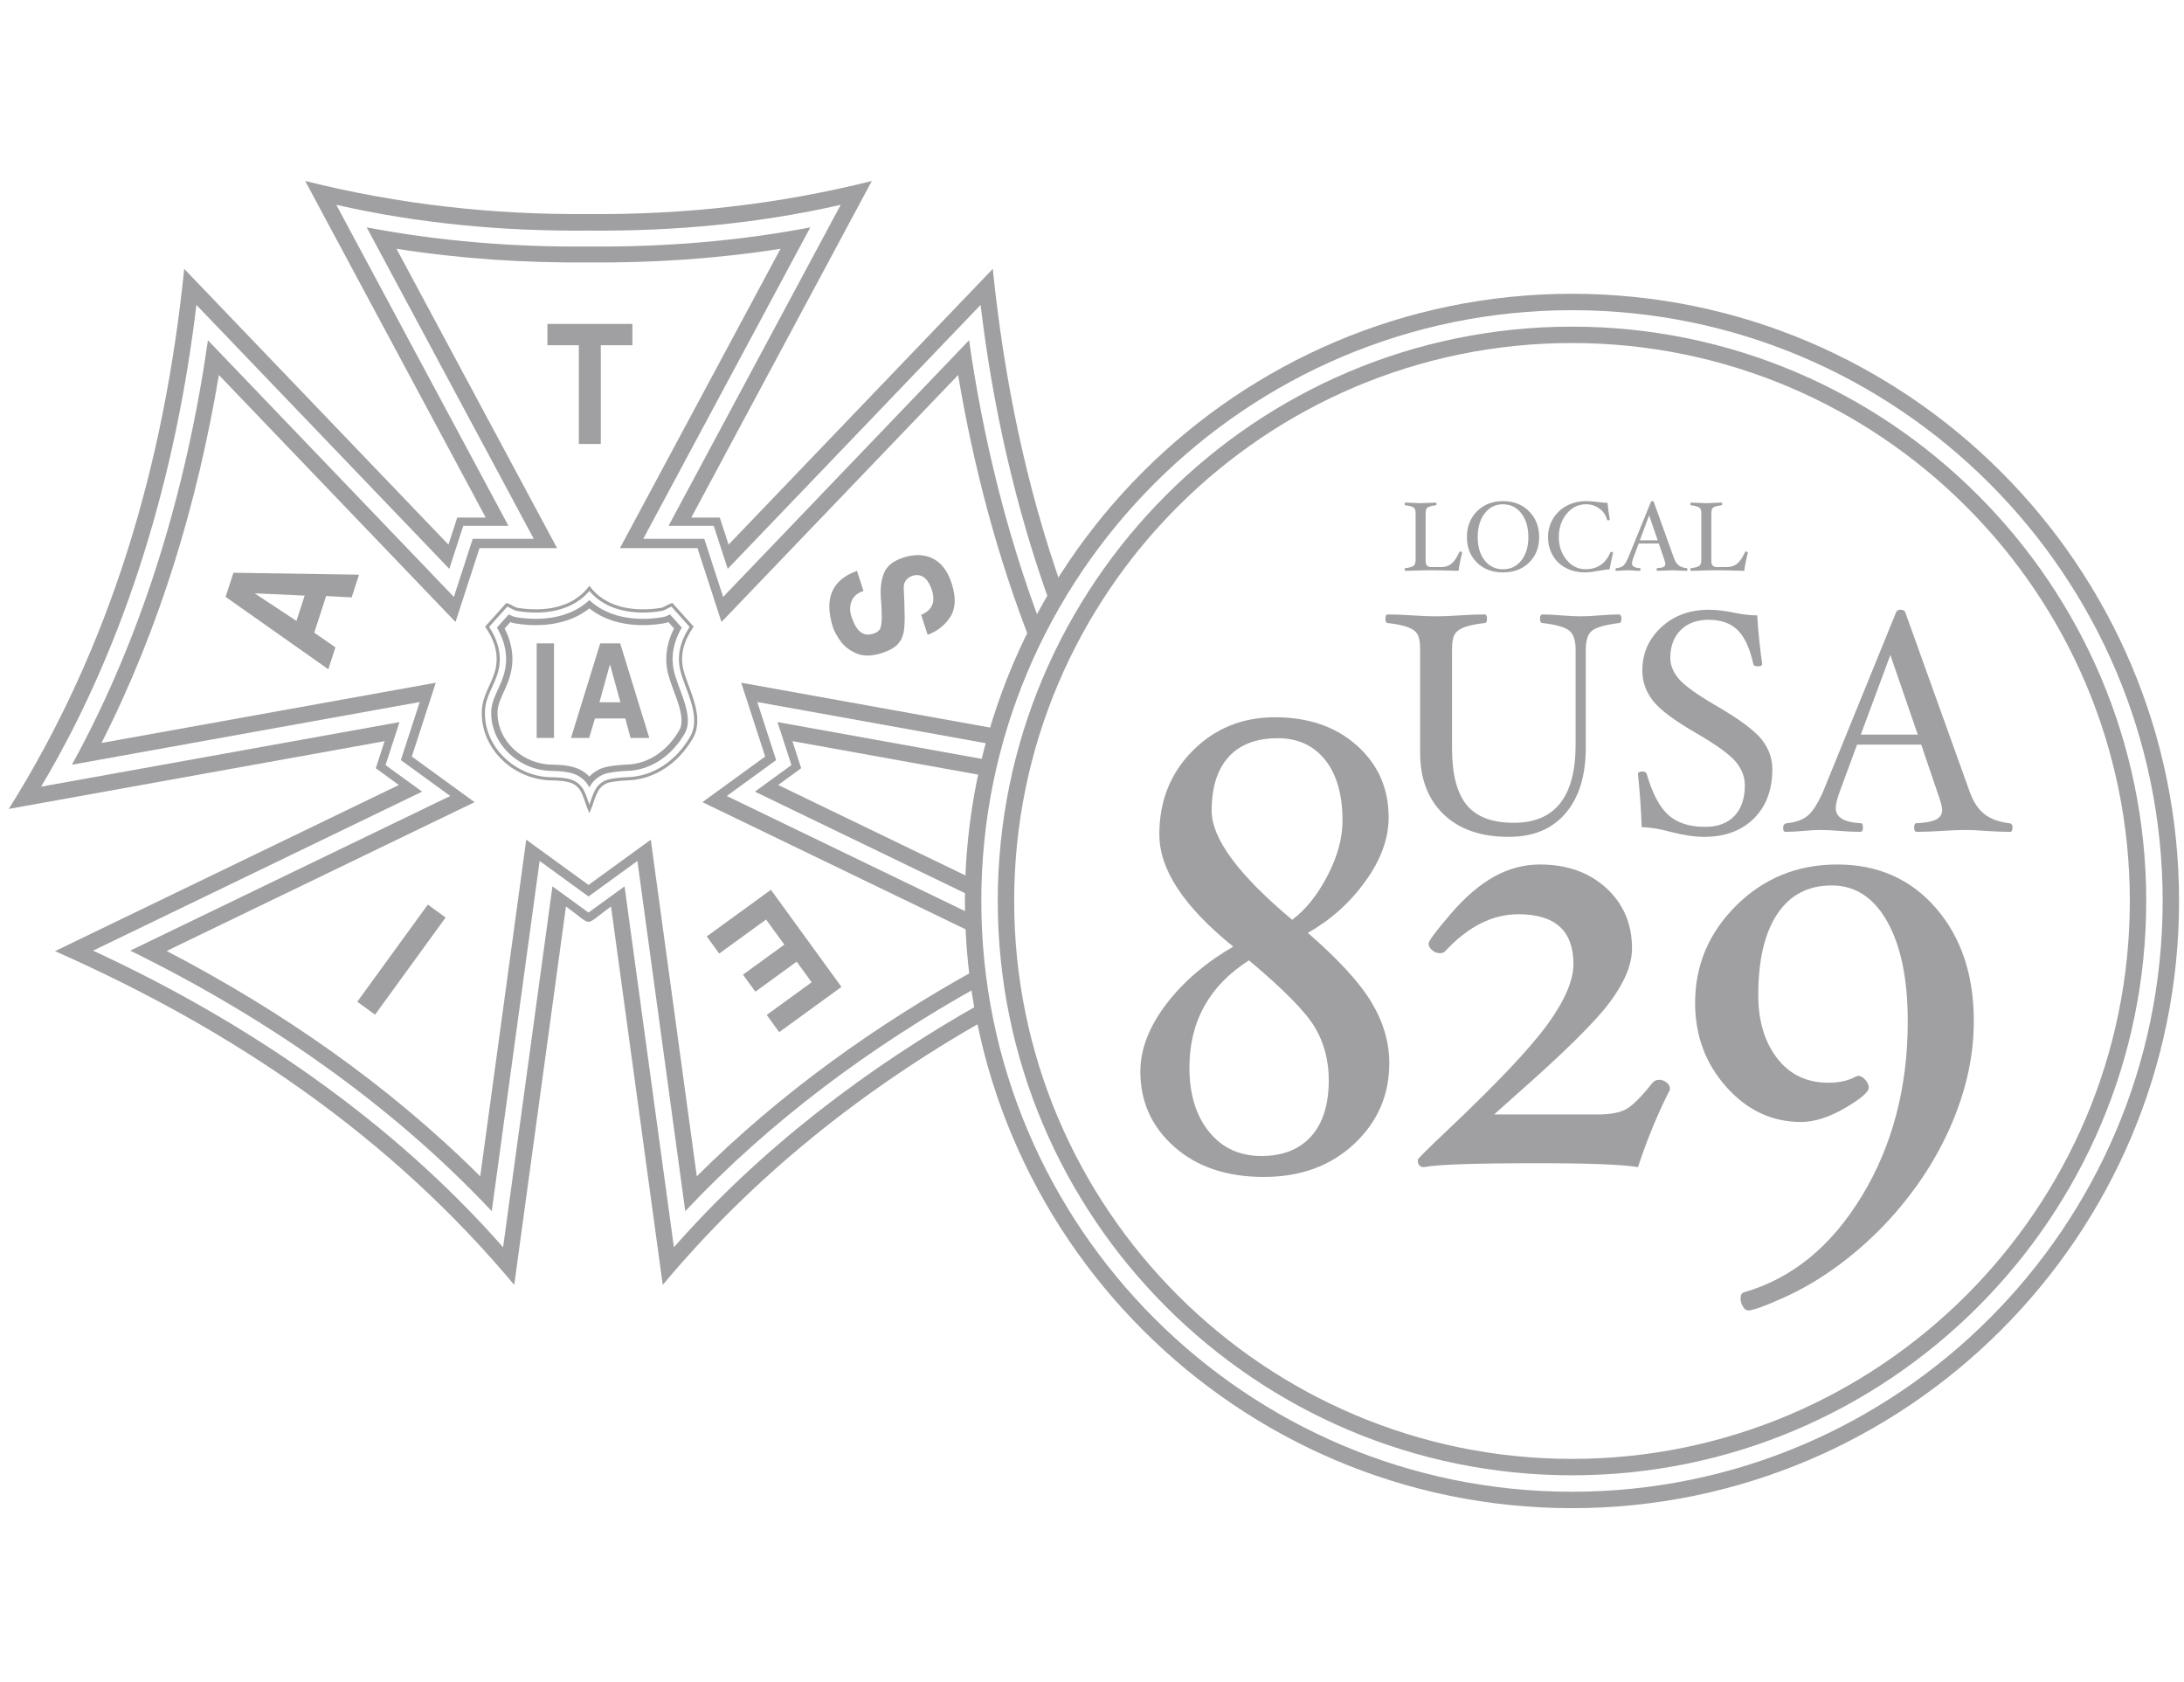 <?xml version="1.0" encoding="UTF-8"?>
<!DOCTYPE svg  PUBLIC '-//W3C//DTD SVG 1.1//EN'  'http://www.w3.org/Graphics/SVG/1.1/DTD/svg11.dtd'>
<svg clip-rule="evenodd" fill-rule="evenodd" stroke-linejoin="round" stroke-miterlimit="2" version="1.1" viewBox="0 0 795 612" xml:space="preserve" xmlns="http://www.w3.org/2000/svg"><rect width="794.13" height="612" fill-opacity="0"/><path d="m248.08 262.54-0.026 0.496-0.05 0.462-0.072 0.428-0.1 0.425-0.12 0.406-0.143 0.381-0.174 0.383-0.22 0.405-0.817 1.315-0.889 1.279-0.946 1.215-1.003 1.149-1.056 1.082-1.102 1.004-1.147 0.928-1.192 0.847-1.23 0.765-1.265 0.673-1.302 0.585-1.34 0.495-1.37 0.4-1.408 0.302-1.449 0.203-1.634 0.108-0.911 0.041-1.116 0.078-1.17 0.101-1.207 0.135-1.205 0.171-1.199 0.213-1.218 0.287-1.283 0.426-1.363 0.681-1.171 0.755-1.051 0.863-0.599 0.616-0.601-0.616-1.054-0.866-1.169-0.752-1.316-0.658-1.446-0.509-1.374-0.345-1.315-0.24-1.274-0.162-1.213-0.102-1.141-0.064-1.058-0.039-0.874-0.021-1.067-0.051-0.988-0.099-0.976-0.144-0.967-0.194-0.953-0.235-0.936-0.281-0.918-0.325-0.909-0.37-0.883-0.406-0.858-0.445-0.837-0.486-0.812-0.522-0.785-0.558-0.759-0.591-0.723-0.62-0.691-0.652-0.656-0.682-0.623-0.708-0.585-0.733-0.545-0.756-0.504-0.777-0.466-0.802-0.422-0.817-0.379-0.836-0.333-0.85-0.288-0.867-0.242-0.882-0.195-0.897-0.146-0.905-0.097-0.926-0.046-0.932 0.01-0.93 0.047-0.672 0.087-0.648 0.128-0.644 0.169-0.656 0.212-0.682 0.248-0.701 0.289-0.731 0.324-0.766 0.359-0.809 0.779-1.724 0.411-0.93 0.414-0.985 0.405-1.043 0.387-1.105 0.355-1.183 0.339-1.416 0.253-1.453 0.149-1.443 0.054-1.433-0.04-1.414-0.129-1.396-0.213-1.375-0.294-1.347-0.366-1.315-0.436-1.285-0.496-1.255-0.558-1.221-0.317-0.623 2.101-2.345 0.538 0.21 1.125 0.275 1.186 0.177 1 0.131 1.009 0.108 1.011 0.088 1.024 0.066 1.03 0.042 1.036 0.021 1.041-6e-3 1.047-0.03 1.05-0.062 1.049-0.085 1.051-0.118 1.057-0.145 1.054-0.18 1.057-0.212 1.048-0.251 1.04-0.281 1.045-0.324 1.04-0.364 1.022-0.405 1.014-0.443 1.006-0.493 0.992-0.537 0.97-0.585 0.949-0.626 0.935-0.681 0.327-0.264 0.326 0.263 0.932 0.682 0.954 0.629 0.969 0.583 0.992 0.536 1.007 0.493 1.012 0.443 1.024 0.405 1.037 0.364 1.045 0.324 1.039 0.281 1.051 0.251 1.056 0.212 1.055 0.18 1.056 0.145 1.052 0.118 1.049 0.085 1.05 0.062 1.045 0.03 1.043 6e-3 1.035-0.021 1.031-0.042 1.023-0.066 1.013-0.088 1.007-0.109 1-0.13 1.184-0.177 1.121-0.273 0.542-0.21 2.102 2.344-0.32 0.626-0.553 1.219-0.497 1.251-0.435 1.284-0.367 1.317-0.293 1.351-0.212 1.372-0.13 1.391-0.042 1.419 0.055 1.436 0.149 1.439 0.248 1.448 0.335 1.393 0.251 0.861 0.247 0.794 0.259 0.785 0.27 0.781 0.276 0.775 0.279 0.768 0.281 0.759 0.279 0.762 0.281 0.757 0.27 0.742 0.264 0.741 0.253 0.729 0.239 0.723 0.226 0.711 0.208 0.701 0.191 0.687 0.169 0.666 0.147 0.658 0.125 0.633 0.097 0.61 0.076 0.599 0.05 0.567 0.024 0.531-4e-3 0.518zm0.096-9.852-0.275-0.755-0.282-0.761-0.28-0.76-0.278-0.758-0.276-0.755-0.269-0.756-0.262-0.756-0.248-0.752-0.235-0.753-0.228-0.788-0.305-1.268-0.222-1.298-0.134-1.288-0.049-1.284 0.037-1.269 0.116-1.25 0.192-1.234 0.264-1.217 0.333-1.193 0.396-1.168 0.455-1.145 0.509-1.123 0.561-1.101 0.478-0.846-4.311-4.81-0.275 0.146-0.697 0.334-0.842 0.326-0.873 0.214-1.059 0.158-0.953 0.124-0.958 0.103-0.965 0.084-0.971 0.063-0.978 0.04-0.983 0.019-0.985-5e-3 -0.987-0.029-0.989-0.058-0.989-0.08-0.988-0.11-0.989-0.137-0.987-0.169-0.982-0.196-0.977-0.234-0.966-0.26-0.965-0.3-0.956-0.335-0.942-0.372-0.93-0.408-0.921-0.451-0.903-0.489-0.884-0.532-0.868-0.572-0.846-0.619-0.823-0.66-0.796-0.706-0.105-0.101-0.105 0.101-0.795 0.706-0.822 0.66-0.849 0.619-0.865 0.571-0.883 0.533-0.905 0.489-0.92 0.451-0.931 0.408-0.942 0.372-0.957 0.336-0.964 0.299-0.967 0.26-0.975 0.234-0.983 0.196-0.986 0.169-0.99 0.137-0.987 0.11-0.989 0.08-0.989 0.058-0.988 0.029-0.985 5e-3 -0.982-0.019-0.978-0.04-0.973-0.063-0.963-0.084-0.958-0.102-0.953-0.125-1.062-0.158-0.875-0.215-0.839-0.327-0.692-0.331-0.281-0.148-4.311 4.809 0.48 0.848 0.559 1.099 0.513 1.124 0.454 1.146 0.397 1.17 0.331 1.192 0.265 1.214 0.192 1.236 0.115 1.253 0.036 1.266-0.048 1.282-0.134 1.29-0.225 1.302-0.309 1.282-0.321 1.072-0.357 1.02-0.38 0.977-0.394 0.937-0.398 0.903-0.396 0.876-0.385 0.852-0.368 0.828-0.342 0.81-0.314 0.794-0.277 0.784-0.241 0.777-0.2 0.774-0.154 0.776-0.107 0.791-0.058 0.817-9e-3 1.067 0.052 1.062 0.11 1.051 0.166 1.031 0.222 1.017 0.274 1 0.326 0.982 0.377 0.963 0.428 0.942 0.475 0.922 0.523 0.899 0.566 0.872 0.611 0.848 0.653 0.819 0.694 0.79 0.731 0.758 0.769 0.727 0.806 0.69 0.841 0.656 0.87 0.619 0.901 0.579 0.929 0.539 0.955 0.494 0.979 0.451 1.005 0.41 1.022 0.36 1.042 0.314 1.059 0.262 1.075 0.215 1.087 0.16 1.101 0.11 1.153 0.055 0.888 0.022 1.021 0.036 1.085 0.062 1.133 0.096 1.165 0.148 1.181 0.215 1.196 0.3 1.211 0.427 1.076 0.537 0.953 0.613 0.853 0.701 0.747 0.766 0.641 0.819 0.538 0.837 0.23 0.428 0.23-0.428 0.537-0.835 0.641-0.819 0.748-0.768 0.85-0.699 0.953-0.615 1.104-0.551 1.031-0.342 1.056-0.249 1.095-0.195 1.131-0.16 1.146-0.128 1.123-0.097 1.069-0.074 0.907-0.041 1.743-0.115 1.613-0.228 1.569-0.336 1.528-0.446 1.489-0.55 1.445-0.649 1.4-0.746 1.354-0.842 1.309-0.929 1.255-1.016 1.202-1.095 1.148-1.175 1.087-1.246 1.025-1.315 0.958-1.378 0.884-1.424 0.29-0.535 0.24-0.526 0.199-0.531 0.161-0.548 0.133-0.559 0.095-0.571 0.064-0.59 0.032-0.612 3e-3 -0.629-0.027-0.639-0.058-0.659-0.086-0.681-0.11-0.689-0.139-0.704-0.16-0.714-0.183-0.725-0.204-0.732-0.22-0.741-0.236-0.745-0.249-0.75-0.261-0.754-0.27-0.758z" fill="#a09fa1" fill-rule="nonzero"/><rect x="195.36" y="234.15" width="6.298" height="34.409" fill="#a09fa1" fill-rule="nonzero"/><path d="m218.2 255.59 3.788-13.692h0.084l3.767 13.692h-7.639zm0.285-21.443-10.628 34.409h6.596l2.12-7.073h11.059l1.877 7.073h6.84l-10.593-34.409h-7.271z" fill="#a09fa1" fill-rule="nonzero"/><path d="m249.22 248.87 0.278 0.753 0.279 0.758 0.283 0.766 0.28 0.769 0.276 0.774 0.267 0.776 0.261 0.779 0.246 0.78 0.233 0.781 0.216 0.779 0.196 0.78 0.175 0.774 0.151 0.773 0.124 0.767 0.096 0.762 0.066 0.754 0.032 0.746-4e-3 0.738-0.039 0.73-0.078 0.719-0.118 0.709-0.163 0.698-0.206 0.69-0.254 0.678-0.304 0.67-0.361 0.665-0.952 1.534-1.029 1.478-1.101 1.414-1.172 1.342-1.238 1.268-1.302 1.188-1.365 1.103-1.424 1.012-1.48 0.919-1.534 0.818-1.587 0.713-1.638 0.605-1.685 0.492-1.733 0.372-1.777 0.25-1.851 0.122-0.904 0.041-1.023 0.07-1.073 0.094-1.085 0.12-1.057 0.149-0.991 0.178-0.896 0.211-0.779 0.258-0.843 0.421-0.736 0.475-0.65 0.535-0.573 0.587-0.498 0.637-0.43 0.67-0.378 0.702-0.337 0.731-0.306 0.756-0.289 0.779-0.282 0.805-0.288 0.83-0.3 0.857-0.031 0.085-0.032-0.085-0.3-0.856-0.287-0.83-0.282-0.806-0.289-0.78-0.308-0.756-0.334-0.728-0.378-0.703-0.432-0.672-0.498-0.636-0.571-0.587-0.653-0.535-0.736-0.475-0.835-0.416-0.976-0.345-1.02-0.256-1.044-0.189-1.059-0.135-1.053-0.09-1.028-0.059-0.983-0.034-0.903-0.022-1.239-0.059-1.213-0.121-1.199-0.177-1.184-0.235-1.165-0.29-1.147-0.346-1.124-0.396-1.104-0.449-1.075-0.496-1.049-0.544-1.021-0.591-0.991-0.637-0.956-0.679-0.923-0.721-0.887-0.761-0.849-0.8-0.806-0.836-0.766-0.872-0.721-0.905-0.677-0.938-0.628-0.967-0.579-0.998-0.529-1.023-0.477-1.052-0.42-1.073-0.365-1.097-0.306-1.119-0.249-1.139-0.185-1.157-0.123-1.176-0.058-1.191 9e-3 -1.204 0.068-0.963 0.127-0.934 0.181-0.909 0.229-0.889 0.271-0.875 0.308-0.865 0.337-0.857 0.361-0.854 0.379-0.854 0.388-0.859 0.392-0.866 0.385-0.876 0.376-0.89 0.354-0.911 0.326-0.934 0.289-0.962 0.277-1.147 0.198-1.15 0.118-1.139 0.042-1.131-0.031-1.118-0.102-1.108-0.17-1.096-0.237-1.083-0.297-1.068-0.357-1.054-0.412-1.04-0.467-1.025-0.515-1.01-0.563-0.996-0.608-0.981-0.141-0.211 6.62-7.387 0.353 0.145 0.47 0.231 0.502 0.267 0.536 0.285 0.573 0.274 0.618 0.24 0.626 0.153 0.936 0.141 0.904 0.117 0.911 0.098 0.914 0.079 0.922 0.06 0.925 0.039 0.928 0.018 0.929-6e-3 0.931-0.027 0.928-0.053 0.928-0.076 0.924-0.103 0.922-0.127 0.916-0.156 0.911-0.185 0.901-0.214 0.894-0.242 0.884-0.274 0.875-0.306 0.861-0.341 0.848-0.371 0.834-0.409 0.818-0.443 0.798-0.479 0.78-0.516 0.761-0.555 0.738-0.593 0.714-0.633 0.691-0.671 0.663-0.714 0.313-0.371 0.314 0.372 0.664 0.713 0.689 0.671 0.715 0.633 0.738 0.593 0.761 0.555 0.78 0.516 0.8 0.479 0.817 0.443 0.834 0.409 0.847 0.371 0.861 0.341 0.874 0.306 0.885 0.274 0.892 0.242 0.904 0.214 0.91 0.185 0.917 0.156 0.921 0.127 0.925 0.103 0.927 0.076 0.93 0.053 0.928 0.027 0.93 6e-3 0.929-0.018 0.925-0.039 0.92-0.06 0.916-0.079 0.91-0.098 0.904-0.117 0.934-0.141 0.627-0.153 0.62-0.24 0.572-0.274 0.535-0.285 0.502-0.267 0.471-0.231 0.352-0.144 6.619 7.387-0.14 0.211-0.607 0.98-0.563 0.996-0.515 1.011-0.466 1.025-0.412 1.039-0.357 1.054-0.299 1.067-0.235 1.084-0.17 1.096-0.103 1.108-0.032 1.118 0.043 1.132 0.119 1.138 0.197 1.148 0.274 1.143 0.206 0.714 0.222 0.712 0.239 0.721 0.252 0.729 0.263 0.738 0.271 0.745zm3.264-20.811-7.666-8.555c-0.047 0.01-0.095 0.019-0.143 0.028l-0.029-0.028c-1.419 0.291-2.793 1.522-4.134 1.737-9.254 1.479-20.017 0.184-25.979-8.04-5.961 8.224-16.724 9.519-25.979 8.04-1.34-0.215-2.714-1.446-4.133-1.737l-0.029 0.028-0.143-0.028-7.666 8.555c3.449 4.948 5.202 10.363 3.606 16.158-1.345 4.883-4.609 8.916-4.809 14.554-0.483 13.626 11.367 24.911 25.112 25.24 2.335 0.047 5.474 0.138 7.659 1.042 4.051 1.763 4.039 5.662 6.382 10.914 2.344-5.252 2.331-9.151 6.382-10.914 1.478-0.612 5.183-0.965 7.433-1.039 10.269-0.307 18.748-6.576 23.798-15.199 4.53-7.734-1.304-17.465-3.268-24.598-1.597-5.795 0.157-11.21 3.606-16.158z" fill="#a09fa1" fill-rule="nonzero"/><path d="m339.04 214.22c0.052 0.159 0.109 0.335 0.167 0.512 1.418 4.365 0.118 7.377-3.887 9.04l2.357 7.253c3.512-1.28 6.255-3.452 8.242-6.511 1.969-3.081 2.136-7.154 0.494-12.208-1.404-4.323-3.591-7.287-6.566-8.873-2.995-1.616-6.486-1.846-10.451-0.679-0.231 0.076-0.462 0.15-0.703 0.229-3.534 1.148-5.817 2.967-6.841 5.453-1.135 2.633-1.52 6.034-1.138 10.19 0.118 0.954 0.186 2.212 0.192 3.77 0.127 2.622 0.025 4.567-0.289 5.829-0.286 1.086-1.14 1.865-2.545 2.322-0.174 0.056-0.328 0.106-0.482 0.156-3.402 1.031-5.955-1.062-7.655-6.293-0.654-2.014-0.644-3.883 0.027-5.586 0.641-1.731 2.096-2.983 4.358-3.755l-2.372-7.303c-9.1 3.253-12.025 10.041-8.789 20.396 0.489 1.503 1.405 3.21 2.757 5.109 1.342 1.903 3.303 3.419 5.877 4.559 2.528 1.063 5.599 1.012 9.21-0.162 0.067-0.022 0.144-0.046 0.221-0.072 2.388-0.775 4.194-1.77 5.428-2.988 1.173-1.235 1.933-2.698 2.273-4.405 0.329-1.74 0.447-4.062 0.356-6.965-9e-3 -0.814-0.041-2.223-0.091-4.212-0.095-1.964-0.176-3.72-0.237-5.251 0.069-2.147 1.184-3.567 3.321-4.262 3.056-0.817 5.311 0.753 6.766 4.707z" fill="#a09fa1" fill-rule="nonzero"/><path d="m130.06 364.57 6.469 4.701 25.679-35.348-6.47-4.7-25.678 35.347z" fill="#a09fa1" fill-rule="nonzero"/><path d="m278.86 334.65 6.642 9.143-15.038 10.926 4.499 6.193 15.038-10.927 5.451 7.504-16.359 11.887 4.553 6.265 22.656-16.462-25.679-35.346-23.349 16.965 4.535 6.242 17.051-12.39z" fill="#a09fa1" fill-rule="nonzero"/><path d="m210.7 161.58h7.996v-35.946h11.501v-7.746h-30.927v7.746h11.43v35.946z" fill="#a09fa1" fill-rule="nonzero"/><path d="m92.894 215.94 18.012 0.823-2.998 9.225-15.047-9.948 0.033-0.1zm-10.766 1.29 37.379 26.337 2.588-7.966-7.709-5.336 4.34-13.356 9.277 0.508 2.684-8.26-45.707-0.708-2.852 8.781z" fill="#a09fa1" fill-rule="nonzero"/><path d="m355.66 352.66c-37.145 20.548-71.912 45.44-102.02 75.459l-16.75-122.52-22.667 16.47-22.666-16.47-16.751 122.52c-33.373-33.268-72.434-60.294-114.15-82.023l112.1-54.157-22.849-16.603 8.728-26.863-121.69 21.929c21.329-42.022 34.942-87.528 42.728-133.92l86.141 89.883 8.728-26.863 2e-3 3e-3v-3e-3h28.242l-58.458-108.96c23.127 3.626 46.486 5.173 69.842 4.966h0.051c0.017-0 0.035 1e-3 0.052-0 23.355 0.207 46.714-1.34 69.841-4.966l-58.457 108.96h28.243l-2e-3 3e-3 4e-3 -3e-3 8.726 26.863 86.143-89.883c5.595 33.351 14.268 66.223 26.593 97.694 1.115-2.339 2.304-4.634 3.499-6.926-12.593-33.34-21.09-68.338-26.112-103.41l-89.52 93.406-6.864-21.136-2e-3 2e-3v-2e-3h-22.221l60.817-113.36c-26.524 5.062-53.63 7.216-80.74 6.963-27.108 0.253-54.214-1.901-80.738-6.963l60.817 113.36h-22.223l2e-3 2e-3 -2e-3 -2e-3 -6.866 21.136-89.519-93.406c-7.668 53.542-23.365 106.93-49.508 154.47l126.6-22.815-6.868 21.136h2e-3l-2e-3 1e-3 17.977 13.062-116.49 56.28c48.569 23.834 94.438 55.281 131.6 94.822l17.427-127.46 17.743 12.892v0.075l0.051-0.038 0.052 0.038v-0.075l17.744-12.892 17.425 127.46c30.818-32.793 67.637-60.003 107.01-81.937-0.294-2.057-0.554-4.125-0.788-6.2z" fill="#a09fa1" fill-rule="nonzero"/><path d="m354.55 339.7c-0.116-2.194-0.146-4.409-0.197-6.619l-89.805-43.389 17.977-13.062-2e-3 -1e-3 -6.867-21.136 86.113 15.518c0.511-1.903 1.05-3.797 1.612-5.679l-93.573-16.862 8.726 26.863h2e-3l-22.849 16.603 98.863 47.764z" fill="#a09fa1" fill-rule="nonzero"/><path d="m360.32 276.72-77.306-13.926 5.08 15.642-13.311 9.673 79.473 38.397c0.012-2.159 0.086-4.302 0.162-6.446l-71.159-34.379 8.383-6.092-3.203-9.858 70.559 12.716c0.408-1.922 0.863-3.824 1.322-5.727z" fill="#a09fa1" fill-rule="nonzero"/><path d="m357.43 364.98c-41.78 23.496-80.661 53.159-112.12 88.958l-17.967-131.35-13.122 9.535-13.121-9.535-17.967 131.35c-40.624-46.231-93.608-82.277-149.27-107.95l119.79-57.875-13.312-9.673 5.081-15.642-130.46 23.502c31.478-52.819 49.3-114.54 56.532-175.33l92.056 96.051 5.084-15.651 2e-3 1e-3v-1e-3h16.444l-62.665-116.83c29.849 6.808 60.794 9.68 91.756 9.38h0.103c30.961 0.3 61.908-2.572 91.756-9.38l-62.664 116.83h16.444v1e-3l2e-3 -1e-3 5.084 15.651 92.054-96.051c4.391 36.902 12.714 74.136 25.594 109.53 1.29-2.273 2.592-4.536 3.96-6.757-12.948-36.737-20.993-75.448-25.122-115.88l-96.176 100.35-3.202-9.857-2e-3 2e-3 1e-3 -2e-3h-10.364l65.713-122.49c-34.115 8.565-68.476 12.327-103.13 12.034-34.652 0.293-69.014-3.469-103.13-12.034l65.712 122.49h-10.363v2e-3l-2e-3 -2e-3 -3.201 9.857-96.177-100.35c-7.285 71.335-26.722 137.32-63.851 196.53l136.79-24.651-3.201 9.858 8.381 6.092-125.15 60.466c65.587 28.974 122.33 67.849 167.16 121.46l18.828-137.72c4.929 3.582 6.615 5.433 8.15 5.604v0.02c0.017-1e-3 0.034-9e-3 0.034-9e-3 0.034 0 0.052 8e-3 0.069 9e-3v-0.02c1.534-0.171 3.222-2.022 8.151-5.604l18.826 137.72c33.035-39.502 72.552-70.981 117.29-96.416-0.414-2.057-0.753-4.141-1.11-6.218z" fill="#a09fa1" fill-rule="nonzero"/><path d="m572.22 112.89c-118.56-0-215.01 96.454-215.01 215.01 0 118.56 96.455 215.01 215.01 215.01s215.01-96.453 215.01-215.01c0-118.56-96.455-215.01-215.01-215.01zm-0 435.99c-121.85 0-220.98-99.131-220.98-220.98s99.129-220.98 220.98-220.98c121.85-0 220.98 99.131 220.98 220.98s-99.131 220.98-220.98 220.98z" fill="#a09fa1" fill-rule="nonzero"/><path d="m572.22 124.84c-111.96-0-203.05 91.091-203.05 203.06 0 111.96 91.091 203.05 203.05 203.05 111.97 0 203.06-91.089 203.06-203.05 0-111.96-91.091-203.06-203.06-203.06zm-0 412.08c-115.26-0-209.02-93.768-209.02-209.02 0-115.26 93.767-209.02 209.02-209.02s209.03 93.768 209.03 209.02c-0 115.26-93.77 209.02-209.03 209.02z" fill="#a09fa1" fill-rule="nonzero"/><path d="m488.69 298.67c0-9.448-2.106-16.81-6.312-22.089-4.208-5.28-9.963-7.919-17.265-7.919-7.781 0-13.734 2.262-17.861 6.786-4.128 4.525-6.193 11.076-6.193 19.649-0 10.082 9.766 23.298 29.294 39.65 4.92-3.649 9.206-8.99 12.859-16.015 3.65-7.026 5.478-13.712 5.478-20.062zm-5.002 94.423c-0-7.064-1.667-13.434-5-19.112-3.335-5.675-11.355-13.83-24.053-24.469-14.449 9.21-21.672 22.228-21.672 39.057-0 9.685 2.383 17.464 7.144 23.337 4.762 5.877 11.113 8.812 19.052 8.812 7.779 0 13.813-2.382 18.099-7.143 4.286-4.764 6.43-11.592 6.43-20.482zm22.029-6.193c-0 11.67-4.281 21.493-12.844 29.471-8.562 7.978-19.504 11.968-32.822 11.968-13.476 0-24.337-3.653-32.581-10.957-8.247-7.3-12.369-16.431-12.369-27.385-0-8.017 3.076-16.114 9.229-24.292 6.15-8.173 14.349-15.24 24.589-21.195-17.941-14.447-26.911-28.059-26.911-40.841 0-12.146 4.041-22.284 12.128-30.423 8.085-8.136 18.073-12.205 29.964-12.205 12.207 0 22.154 3.435 29.844 10.301 7.689 6.867 11.534 15.579 11.534 26.136 0 7.701-2.828 15.46-8.481 23.277-5.652 7.822-12.628 14.072-20.93 18.755 11.149 9.686 18.878 18.119 23.186 25.304 4.309 7.185 6.464 14.547 6.464 22.086z" fill="#a09fa1" fill-rule="nonzero"/><path d="m607.88 396.56c-4.36 8.529-8.246 17.93-11.654 28.207-5.471-0.953-17.678-1.428-36.626-1.428-22.832 0-36.59 0.475-41.267 1.428-1.508 0-2.258-0.876-2.258-2.626 0-0.395 3.493-3.895 10.477-10.49 18.178-17.169 30.424-30.104 36.735-38.807 6.312-8.704 9.465-16.036 9.465-21.998 0-12.079-6.666-18.12-20.003-18.12-9.527-0-18.455 4.522-26.79 13.569-0.398 0.4-0.994 0.6-1.787 0.6-1.112-0-2.083-0.375-2.917-1.133-0.836-0.752-1.251-1.525-1.251-2.321 0-0.952 2.655-4.524 7.965-10.715 5.311-6.194 10.62-10.757 15.929-13.694 5.311-2.936 10.859-4.406 16.645-4.406 9.826 0 17.871 2.855 24.132 8.562 6.262 5.709 9.393 13.041 9.393 21.999-0 5.787-2.678 12.289-8.029 19.504-5.351 7.214-17.106 18.789-35.261 34.723-3.092 2.776-5.393 4.836-6.901 6.184h37.827c4.52-0 7.949-0.655 10.288-1.965 2.339-1.309 5.491-4.464 9.458-9.466 0.634-0.792 1.467-1.192 2.501-1.192 0.953-0 1.865 0.338 2.738 1.016s1.268 1.535 1.191 2.569z" fill="#a09fa1" fill-rule="nonzero"/><path d="m718.49 371.66c0 12.225-2.641 24.569-7.927 37.03-5.288 12.465-12.781 24.054-22.477 34.772-5.645 6.19-11.766 11.745-18.362 16.669-6.599 4.92-13.376 8.95-20.331 12.084-6.957 3.136-11.309 4.705-13.058 4.705-0.716-0-1.352-0.477-1.907-1.43-0.557-0.952-0.834-1.903-0.834-2.856 0-1.271 0.356-2.025 1.07-2.262 17.543-4.997 31.893-16.679 43.044-35.039 11.154-18.362 16.733-39.559 16.733-63.593 0-15.309-2.47-27.382-7.401-36.229-4.931-8.844-11.696-13.266-20.286-13.266-8.592 0-15.196 3.467-19.809 10.401-4.614 6.935-6.922 16.78-6.922 29.54-0 9.354 2.288 17.002 6.862 22.942 4.572 5.947 10.798 8.917 18.676 8.917 3.976-0 7.319-0.751 10.024-2.259l0.835-0.237c0.875-0 1.73 0.476 2.565 1.428 0.834 0.953 1.254 1.905 1.254 2.859-0 1.586-2.899 4.067-8.689 7.439-5.791 3.374-11.107 5.059-15.948 5.059-10.552 0-19.616-4.246-27.195-12.74-7.576-8.494-11.366-18.696-11.366-30.603-0-13.733 5.007-25.558 15.023-35.483 10.012-9.921 22.252-14.884 36.716-14.884 14.784 0 26.763 5.299 35.942 15.897 9.181 10.597 13.768 24.312 13.768 41.139z" fill="#a09fa1" fill-rule="nonzero"/><path d="m590.21 225.19c-0 1.042-0.304 1.565-0.909 1.565-4.779 0.604-7.985 1.486-9.613 2.646-1.633 1.155-2.447 3.501-2.447 7.03v35.692c-0 10.131-2.446 18.07-7.33 23.823-4.888 5.747-11.784 8.622-20.688 8.622-10.151-0-18.07-2.743-23.752-8.227-5.686-5.483-8.527-12.95-8.527-22.399v-37.511c0-2.619-0.313-4.47-0.936-5.552-0.629-1.083-1.773-1.946-3.442-2.587-1.669-0.646-4.115-1.16-7.34-1.537-0.605 0-0.909-0.523-0.909-1.565-0-1.046 0.304-1.564 0.909-1.564 2.542 0 5.558 0.114 9.045 0.341 3.337 0.227 6.16 0.341 8.475 0.341 2.313-0 5.158-0.114 8.532-0.341 3.528-0.227 6.561-0.341 9.103-0.341 0.605 0 0.909 0.518 0.909 1.564 0 1.042-0.304 1.565-0.909 1.565-3.223 0.377-5.67 0.882-7.339 1.509-1.669 0.623-2.833 1.478-3.497 2.56-0.664 1.083-0.996 2.951-0.996 5.607v35.919c-0 9.336 1.765 16.188 5.288 20.554 3.529 4.361 9.273 6.543 17.237 6.543 14.979-0 22.47-9.485 22.47-28.461v-34.555c-0-3.529-0.845-5.893-2.532-7.089-1.688-1.196-4.863-2.056-9.527-2.587-0.61 0-0.911-0.523-0.911-1.565 0-1.046 0.301-1.564 0.907-1.564 1.739 0 4.023 0.114 6.859 0.341 2.908 0.227 5.273 0.341 7.087 0.341s4.088-0.114 6.818-0.341c2.806-0.227 5.158-0.341 7.056-0.341 0.605 0 0.909 0.518 0.909 1.564z" fill="#a09fa1" fill-rule="nonzero"/><path d="m645.15 279.88c0 7.549-2.238 13.551-6.719 18.003-4.481 4.456-10.536 6.685-18.166 6.685-3.381-0-7.423-0.605-12.13-1.819-4.29-1.138-7.803-1.706-10.536-1.706-0.227-6.448-0.684-12.896-1.366-19.344 0-0.605 0.568-0.909 1.707-0.909 0.796 0 1.287 0.304 1.478 0.909 2.051 7.057 4.67 12.023 7.862 14.906 3.188 2.883 7.664 4.325 13.423 4.325 4.584-0 8.136-1.328 10.658-3.984 2.518-2.655 3.781-6.371 3.781-11.15 0-3.069-1.101-5.925-3.302-8.558-2.198-2.637-6.883-6.038-14.049-10.213-8.228-4.738-13.614-8.758-16.154-12.06-2.542-3.296-3.811-6.957-3.811-10.977 0-6.179 2.287-11.404 6.862-15.669 4.575-4.27 10.377-6.403 17.403-6.403 2.655-0 5.711 0.364 9.167 1.083 3.228 0.645 6.02 0.968 8.374 0.968 0.455 6.676 1.062 12.55 1.821 17.634-0 0.605-0.491 0.91-1.478 0.91-1.062-0-1.651-0.305-1.764-0.91-1.253-5.688-3.151-9.785-5.698-12.286-2.546-2.506-6.067-3.756-10.561-3.756-4.267-0-7.66 1.25-10.173 3.756-2.516 2.501-3.771 5.875-3.771 10.122-0 2.692 1.055 5.261 3.165 7.708 2.112 2.446 6.685 5.715 13.724 9.812 8.33 4.857 13.787 8.913 16.374 12.173 2.588 3.261 3.879 6.844 3.879 10.75z" fill="#a09fa1" fill-rule="nonzero"/><path d="m698.1 267.36-9.988-28.988-10.764 28.988h20.752zm34.486 33.791c-0 1.059-0.304 1.592-0.914 1.592-2.619-0-5.579-0.114-8.881-0.342-2.846-0.227-5.274-0.34-7.287-0.34-2.314-0-5.181 0.113-8.596 0.34-3.601 0.228-6.675 0.342-9.215 0.342-0.608-0-0.911-0.523-0.911-1.565-0-1.041 0.226-1.564 0.683-1.564 3.374-0.155 5.8-0.6 7.28-1.346 1.481-0.741 2.222-1.896 2.222-3.46-0-0.992-0.382-2.574-1.142-4.752l-6.479-19.054h-23.359l-6.505 17.635c-0.835 2.364-1.251 4.193-1.251 5.488 0 3.352 3.072 5.185 9.216 5.489 0.454-0 0.681 0.523 0.681 1.564-0 1.042-0.304 1.565-0.909 1.565-2.276-0-4.798-0.114-7.566-0.342-2.616-0.227-4.944-0.34-6.991-0.34-1.629-0-3.673 0.113-6.138 0.34-2.574 0.228-4.772 0.342-6.589 0.342-0.57-0-0.855-0.478-0.855-1.424 0-1.059 0.437-1.628 1.31-1.705 3.146-0.304 5.639-1.177 7.48-2.619 1.837-1.437 3.743-4.379 5.716-8.813l26.62-65.362c0.229-0.605 0.759-0.91 1.594-0.91 0.911-0 1.48 0.287 1.707 0.855l23.491 65.417c1.328 3.679 3.119 6.389 5.375 8.13 2.256 1.747 5.282 2.847 9.074 3.302 0.757 0.077 1.139 0.587 1.139 1.537z" fill="#a09fa1" fill-rule="nonzero"/><path d="m532.24 201.18c-0.559 2.096-1 4.285-1.32 6.568-4.559-0.143-7.802-0.213-9.73-0.213-1.905 0-5.105 0.07-9.603 0.213-0.189-0-0.285-0.166-0.285-0.499-0-0.297 0.096-0.457 0.285-0.481 1.44-0.169 2.419-0.434 2.935-0.804 0.518-0.371 0.779-1.108 0.779-2.216v-16.811c-0-0.834-0.105-1.42-0.314-1.761-0.207-0.338-0.575-0.607-1.098-0.801-0.524-0.199-1.29-0.356-2.302-0.476-0.189-0-0.285-0.163-0.285-0.489-0-0.327 0.096-0.493 0.285-0.493 0.796-0 1.749 0.038 2.857 0.108 1.057 0.073 1.95 0.108 2.676 0.108 0.725-0 1.612-0.035 2.661-0.108 1.093-0.07 2.04-0.108 2.837-0.108 0.193-0 0.286 0.166 0.286 0.493 0 0.326-0.093 0.489-0.286 0.489-1 0.12-1.761 0.277-2.283 0.476-0.524 0.194-0.889 0.46-1.09 0.792-0.201 0.335-0.304 0.925-0.304 1.77v17.348c0 1.404 0.692 2.107 2.071 2.107h3.536c1.463-0 2.699-0.391 3.711-1.169s2.011-2.233 2.999-4.364c0.05-0.096 0.16-0.143 0.341-0.143 0.155 0 0.301 0.047 0.437 0.143 0.137 0.094 0.204 0.202 0.204 0.321z" fill="#a09fa1" fill-rule="nonzero"/><path d="m556.34 195.47c-0-3.51-0.849-6.379-2.542-8.603-1.697-2.227-3.927-3.338-6.687-3.338-2.773 0-4.999 1.111-6.685 3.338-1.685 2.224-2.527 5.093-2.527 8.603 0 3.489 0.837 6.311 2.509 8.471 1.671 2.16 3.907 3.241 6.703 3.241 2.787-0 5.019-1.081 6.705-3.241 1.681-2.16 2.524-4.982 2.524-8.471zm3.927 0c-0 3.775-1.213 6.859-3.642 9.258-2.428 2.396-5.599 3.594-9.514 3.594s-7.084-1.198-9.506-3.594c-2.423-2.399-3.633-5.483-3.633-9.258 0-3.784 1.222-6.909 3.662-9.382 2.437-2.468 5.597-3.702 9.477-3.702 3.891-0 7.057 1.234 9.497 3.702 2.44 2.473 3.659 5.598 3.659 9.382z" fill="#a09fa1" fill-rule="nonzero"/><path d="m587.15 201.14c-0.429 1.904-0.846 3.927-1.251 6.069-0.676-0-1.91 0.161-3.694 0.481-2.285 0.417-3.976 0.624-5.069 0.624-2.714 0-5.096-0.534-7.142-1.606-2.047-1.07-3.64-2.603-4.784-4.597-1.142-1.991-1.714-4.21-1.714-6.649-0-2.403 0.604-4.621 1.814-6.65 1.207-2.029 2.871-3.609 4.987-4.74 2.119-1.128 4.504-1.694 7.159-1.694 1.12-0 2.618 0.12 4.498 0.356 1.464 0.19 2.532 0.286 3.196 0.286 0.154 1.667 0.428 3.69 0.822 6.069 0 0.193-0.19 0.286-0.571 0.286-0.24 0-0.382-0.093-0.429-0.286-0.429-1.618-1.35-2.95-2.767-4-1.417-1.046-3.046-1.568-4.891-1.568-2.798 0-5.145 1.155-7.043 3.463-1.898 2.309-2.848 5.134-2.848 8.478-0 3.25 0.941 6.013 2.821 8.293 1.881 2.28 4.178 3.419 6.892 3.419 4.247-0 7.259-2.011 9.031-6.034 0.085-0.192 0.244-0.286 0.484-0.286 0.333 0 0.499 0.094 0.499 0.286z" fill="#a09fa1" fill-rule="nonzero"/><path d="m603.43 196.65-3.137-9.098-3.375 9.098h6.512zm10.821 10.602c0 0.333-0.093 0.499-0.286 0.499-0.821-0-1.752-0.035-2.787-0.105-0.892-0.073-1.655-0.108-2.285-0.108-0.729 0-1.626 0.035-2.699 0.108-1.131 0.07-2.096 0.105-2.892 0.105-0.189-0-0.286-0.164-0.286-0.49s0.07-0.49 0.214-0.49c1.06-0.049 1.821-0.189 2.285-0.422 0.463-0.234 0.696-0.595 0.696-1.088-0-0.312-0.119-0.807-0.355-1.489l-2.034-5.982h-7.332l-2.041 5.536c-0.262 0.74-0.394 1.314-0.394 1.722 0 1.053 0.966 1.627 2.892 1.723 0.143 0 0.216 0.164 0.216 0.49s-0.096 0.49-0.286 0.49c-0.715-0-1.507-0.035-2.376-0.105-0.819-0.073-1.551-0.108-2.192-0.108-0.513 0-1.154 0.035-1.927 0.108-0.808 0.07-1.498 0.105-2.069 0.105-0.178-0-0.266-0.149-0.266-0.446 0-0.333 0.138-0.51 0.408-0.534 0.989-0.096 1.773-0.37 2.35-0.822 0.577-0.451 1.175-1.376 1.793-2.766l8.354-20.511c0.074-0.192 0.24-0.286 0.502-0.286 0.286-0 0.463 0.088 0.534 0.269l7.372 20.528c0.417 1.154 0.979 2.005 1.687 2.553 0.709 0.545 1.659 0.893 2.849 1.035 0.235 0.024 0.355 0.184 0.355 0.481z" fill="#a09fa1" fill-rule="nonzero"/><path d="m636.24 201.18c-0.559 2.096-1 4.285-1.32 6.568-4.559-0.143-7.801-0.213-9.73-0.213-1.904 0-5.105 0.07-9.603 0.213-0.189-0-0.286-0.166-0.286-0.499 0-0.297 0.097-0.457 0.286-0.481 1.441-0.169 2.419-0.434 2.936-0.804 0.518-0.371 0.778-1.108 0.778-2.216v-16.811c0-0.834-0.105-1.42-0.315-1.761-0.207-0.338-0.574-0.607-1.096-0.801-0.525-0.199-1.291-0.356-2.303-0.476-0.189-0-0.286-0.163-0.286-0.489 0-0.327 0.097-0.493 0.286-0.493 0.796-0 1.749 0.038 2.857 0.108 1.058 0.073 1.95 0.108 2.676 0.108s1.613-0.035 2.661-0.108c1.093-0.07 2.041-0.108 2.836-0.108 0.193-0 0.286 0.166 0.286 0.493-0 0.326-0.093 0.489-0.286 0.489-0.999 0.12-1.76 0.277-2.282 0.476-0.524 0.194-0.889 0.46-1.09 0.792-0.201 0.335-0.303 0.925-0.303 1.77v17.348c-0 1.404 0.691 2.107 2.07 2.107h3.536c1.463-0 2.699-0.391 3.71-1.169 1.012-0.778 2.012-2.233 3-4.364 0.05-0.096 0.16-0.143 0.341-0.143 0.155 0 0.301 0.047 0.437 0.143 0.137 0.094 0.204 0.202 0.204 0.321z" fill="#a09fa1" fill-rule="nonzero"/></svg>
